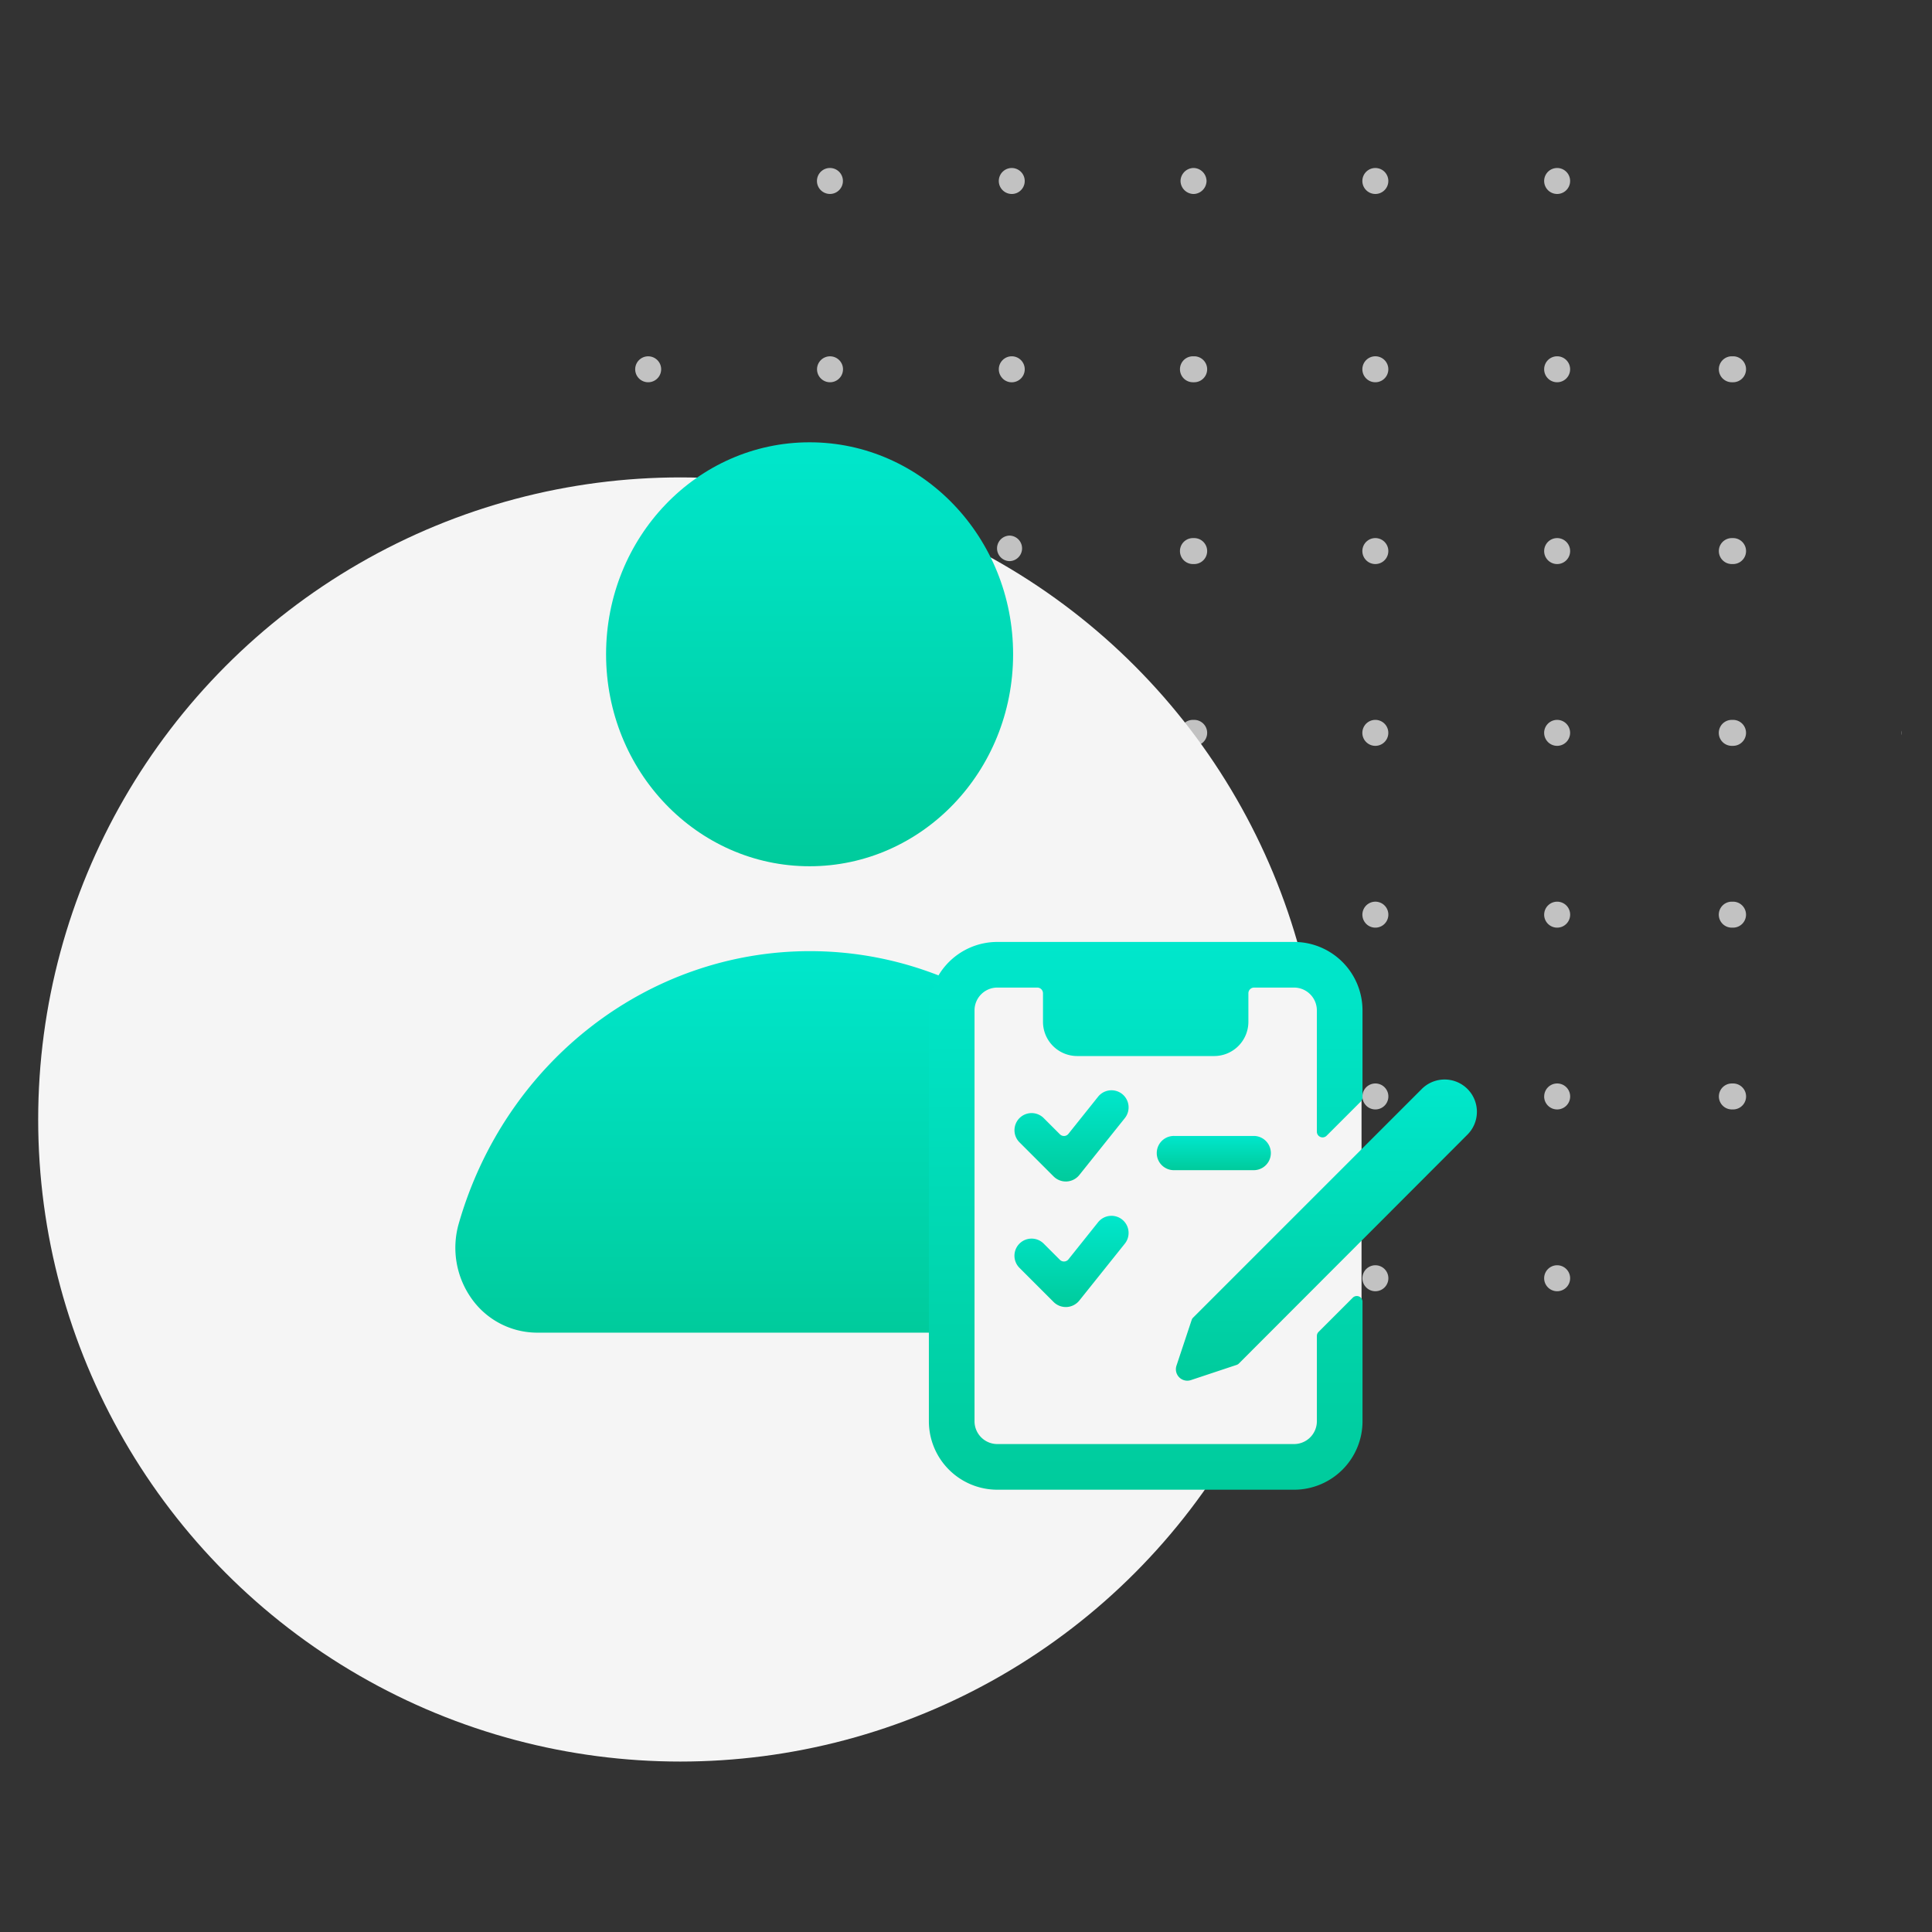 <svg xmlns="http://www.w3.org/2000/svg" xmlns:xlink="http://www.w3.org/1999/xlink" width="253" height="253" viewBox="0 0 253 253">
  <rect x="0" y="0" width="253" height="253" fill="#333333" stroke="none"/>
  <defs>
    <linearGradient id="linear-gradient" x1="0.5" x2="0.5" y2="1" gradientUnits="objectBoundingBox">
      <stop offset="0" stop-color="#00e7cc"/>
      <stop offset="1" stop-color="#00cb9c"/>
    </linearGradient>
    <clipPath id="clip-Agency">
      <rect width="253" height="253"/>
    </clipPath>
  </defs>
  <g id="Agency" clip-path="url(#clip-Agency)">
    <g id="Group" transform="translate(5 22)">
      <path id="Combined_Shape" data-name="Combined Shape" d="M119.031,145.389a1.7,1.7,0,1,1,1.7,1.7A1.7,1.7,0,0,1,119.031,145.389Zm-45.912,1.7h-.084a1.7,1.7,0,0,1,0-3.4H73.2a1.7,1.7,0,0,1,0,3.4Zm-25.008-.5a1.7,1.7,0,0,1,2.406-2.407,1.7,1.7,0,0,1-2.406,2.407Zm-24.3-1.2a1.7,1.7,0,0,1,2.9-1.2,1.681,1.681,0,0,1,.5,1.2,1.7,1.7,0,1,1-3.4,0Zm71.915,1.2a1.7,1.7,0,1,1,1.2.5A1.692,1.692,0,0,1,95.721,146.588Zm47.967-23.306h-.082a1.7,1.7,0,0,1,0-3.4h.162a1.7,1.7,0,0,1,0,3.4Zm-24.657-1.7a1.7,1.7,0,1,1,1.7,1.7A1.7,1.7,0,0,1,119.031,121.582Zm-23.31,1.2a1.7,1.7,0,1,1,1.2.5A1.7,1.7,0,0,1,95.721,122.783Zm-22.6.5h-.082a1.7,1.7,0,0,1,0-3.4H73.2a1.7,1.7,0,0,1,0,3.4Zm-49.313-1.7a1.7,1.7,0,0,1,2.9-1.2,1.681,1.681,0,0,1,.5,1.2,1.7,1.7,0,1,1-3.4,0ZM0,121.582a1.7,1.7,0,0,1,2.9-1.2,1.681,1.681,0,0,1,.5,1.2,1.7,1.7,0,1,1-3.4,0Zm49.024,1.528a1.671,1.671,0,0,1,.012-3.343h.014a1.672,1.672,0,0,1-.014,3.343Zm46.7-24.133a1.7,1.7,0,1,1,1.2.5A1.693,1.693,0,0,1,95.721,98.977Zm48.048.5H143.6a1.7,1.7,0,0,1,0-3.4h.166a1.7,1.7,0,0,1,0,3.4Zm-24.738-1.7a1.7,1.7,0,1,1,1.7,1.7A1.7,1.7,0,0,1,119.031,97.777Zm-45.912,1.7h-.084a1.7,1.7,0,0,1,0-3.4H73.2a1.7,1.7,0,0,1,0,3.4Zm-49.313-1.7a1.7,1.7,0,1,1,1.7,1.7A1.7,1.7,0,0,1,23.807,97.777ZM0,97.777a1.7,1.7,0,0,1,2.9-1.205A1.7,1.7,0,1,1,0,97.777Zm49.019,1.432a1.672,1.672,0,0,1-1.658-1.685,1.675,1.675,0,0,1,1.669-1.657h.014a1.671,1.671,0,0,1-.012,3.342Zm46.7-24.039a1.7,1.7,0,1,1,1.2.5A1.693,1.693,0,0,1,95.721,75.17Zm-47.61,0a1.7,1.7,0,0,1,1.2-2.9,1.714,1.714,0,0,1,1.2.5,1.7,1.7,0,0,1-.554,2.777,1.7,1.7,0,0,1-.651.129A1.682,1.682,0,0,1,48.111,75.172Zm95.658.5H143.6a1.7,1.7,0,0,1,0-3.4h.166a1.7,1.7,0,0,1,0,3.4Zm-24.738-1.7a1.7,1.7,0,1,1,1.7,1.7A1.7,1.7,0,0,1,119.031,73.97Zm-45.912,1.7h-.084a1.7,1.7,0,0,1,0-3.4H73.2a1.7,1.7,0,0,1,0,3.4Zm-49.313-1.7a1.7,1.7,0,1,1,1.7,1.7A1.7,1.7,0,0,1,23.807,73.97ZM0,73.97a1.7,1.7,0,0,1,2.9-1.205A1.7,1.7,0,1,1,0,73.97Zm165.819-.3c0,.163,0,.322,0,.485,0,.041,0,.079,0,.12A1.692,1.692,0,0,1,165.819,73.671ZM143.689,51.864h-.082a1.7,1.7,0,0,1,0-3.4h.162a1.7,1.7,0,0,1,0,3.4Zm-24.657-1.7a1.7,1.7,0,1,1,1.7,1.7A1.7,1.7,0,0,1,119.031,50.163Zm-45.912,1.7h-.082a1.7,1.7,0,0,1,0-3.4H73.2a1.7,1.7,0,0,1,0,3.4Zm-49.313-1.7a1.7,1.7,0,1,1,1.7,1.7A1.7,1.7,0,0,1,23.807,50.163ZM0,50.163a1.7,1.7,0,1,1,1.7,1.7A1.7,1.7,0,0,1,0,50.163Zm95.721,1.2a1.7,1.7,0,1,1,1.2.5A1.693,1.693,0,0,1,95.721,51.364Zm-46.71.118a1.672,1.672,0,0,1,.012-3.343h.014a1.672,1.672,0,0,1-.012,3.343Zm94.677-23.424h-.082a1.7,1.7,0,0,1,0-3.4h.162a1.7,1.7,0,0,1,0,3.4Zm-24.657-1.7a1.7,1.7,0,1,1,1.7,1.7A1.7,1.7,0,0,1,119.031,26.357Zm-23.31,1.2a1.7,1.7,0,1,1,1.206.5A1.692,1.692,0,0,1,95.721,27.557Zm-22.6.5h-.082a1.7,1.7,0,0,1,0-3.4H73.2a1.7,1.7,0,0,1,0,3.4Zm-25.008-.5a1.7,1.7,0,0,1,1.2-2.9,1.714,1.714,0,0,1,1.2.5,1.7,1.7,0,0,1-.554,2.775,1.7,1.7,0,0,1-.651.13A1.685,1.685,0,0,1,48.111,27.56Zm-24.3-1.2a1.7,1.7,0,0,1,2.9-1.2,1.683,1.683,0,0,1,.5,1.2,1.7,1.7,0,1,1-3.4,0ZM0,26.357a1.7,1.7,0,0,1,2.9-1.2,1.683,1.683,0,0,1,.5,1.2,1.7,1.7,0,1,1-3.4,0ZM120.733,3.4a1.7,1.7,0,1,1,.65-.13,1.693,1.693,0,0,1-.65.13ZM95.721,2.9a1.7,1.7,0,1,1,1.854.371A1.7,1.7,0,0,1,95.721,2.9Zm-47.61,0a1.7,1.7,0,0,1,1.2-2.9,1.714,1.714,0,0,1,1.2.5,1.7,1.7,0,0,1-.554,2.776A1.7,1.7,0,0,1,48.111,2.9ZM24.3,2.9a1.7,1.7,0,1,1,1.852.369,1.669,1.669,0,0,1-.648.13A1.714,1.714,0,0,1,24.3,2.9Zm48.815.5h-.082a1.735,1.735,0,0,1-1.62-1.7A1.736,1.736,0,0,1,73.038,0H73.2a1.736,1.736,0,0,1,1.62,1.7A1.735,1.735,0,0,1,73.2,3.4Z" transform="translate(78.18 0)" fill="#c2c2c2"/>
      <circle id="Oval" cx="84.081" cy="84.081" r="84.081" transform="translate(0 40.518)" fill="#f5f5f5"/>
    </g>
    <path id="Shape_68" d="M345.737,128.022c0,15.332,11.931,27.759,26.651,27.759s26.651-12.427,26.651-27.759-11.931-27.759-26.651-27.759S345.737,112.69,345.737,128.022Z" transform="translate(-266.37 -42.343)" fill="url(#linear-gradient)"/>
    <path id="Shape_69" d="M354.329,157.082h71.529a10.511,10.511,0,0,0,8.57-4.45,11.48,11.48,0,0,0,1.691-9.823c-6.073-21.181-24.776-35.687-45.986-35.687s-39.914,14.506-45.986,35.687a11.486,11.486,0,0,0,1.69,9.823,10.537,10.537,0,0,0,8.57,4.45Z" transform="translate(-284.075 17.433)" fill="url(#linear-gradient)"/>
    <rect id="Rectangle_113" data-name="Rectangle 113" width="51.621" height="62.978" rx="6" transform="translate(126.675 127.764)" fill="#f5f5f5"/>
    <g id="Work-Office-Companies_Tasks_task-list-edit" data-name="Work-Office-Companies / Tasks / task-list-edit" transform="translate(121.639 123.349)">
      <g id="Group_92" transform="translate(0 0)">
        <g id="task-list-edit">
          <path id="Shape_364" d="M290.809,750.765a2.99,2.99,0,0,1-2.989,2.989H248.966a2.99,2.99,0,0,1-2.989-2.989v-53.8a2.99,2.99,0,0,1,2.989-2.989h5.23a.747.747,0,0,1,.747.747v3.736a4.485,4.485,0,0,0,4.483,4.483h17.932a4.485,4.485,0,0,0,4.483-4.483v-3.739a.747.747,0,0,1,.747-.744h5.23a2.99,2.99,0,0,1,2.989,2.989v15.883a.748.748,0,0,0,1.276.529l4.483-4.483a.75.75,0,0,0,.218-.529v-11.4A8.966,8.966,0,0,0,287.82,688H248.966A8.966,8.966,0,0,0,240,696.966v53.8a8.966,8.966,0,0,0,8.966,8.966H287.82a8.966,8.966,0,0,0,8.966-8.966V735.115a.748.748,0,0,0-1.276-.529l-4.483,4.483a.748.748,0,0,0-.218.529Z" transform="translate(-240 -688)" fill="url(#linear-gradient)"/>
          <path id="Shape_365" d="M257.853,694.988a2.248,2.248,0,0,0-3.153.353l-3.885,4.862a.739.739,0,0,1-.541.281.752.752,0,0,1-.571-.218l-2.122-2.122a2.243,2.243,0,1,0-3.174,3.171l4.483,4.483a2.265,2.265,0,0,0,3.335-.182l5.978-7.472a2.247,2.247,0,0,0-.35-3.156Z" transform="translate(-232.541 -675.074)" fill="url(#linear-gradient)"/>
          <path id="Shape_366" d="M257.855,700.488a2.248,2.248,0,0,0-3.153.353l-3.885,4.863a.742.742,0,0,1-.547.275.751.751,0,0,1-.571-.218l-2.122-2.122a2.243,2.243,0,0,0-3.168,3.177l4.483,4.483a2.266,2.266,0,0,0,3.335-.182l5.978-7.472a2.247,2.247,0,0,0-.35-3.156Z" transform="translate(-232.544 -664.135)" fill="url(#linear-gradient)"/>
          <path id="Shape_367" d="M262.7,696.5H252.242a2.242,2.242,0,1,0,0,4.483H262.7a2.242,2.242,0,0,0,0-4.483Z" transform="translate(-220.112 -671.095)" fill="url(#linear-gradient)"/>
          <path id="Shape_368" d="M288.97,701.255a4.227,4.227,0,1,0-5.977-5.978L253.066,725.2a.73.73,0,0,0-.179.3L250.9,731.48a1.494,1.494,0,0,0,1.889,1.889l5.978-1.988a.733.733,0,0,0,.3-.179Z" transform="translate(-218.477 -675.99)" fill="url(#linear-gradient)"/>
        </g>
      </g>
    </g>
  </g>
</svg>
